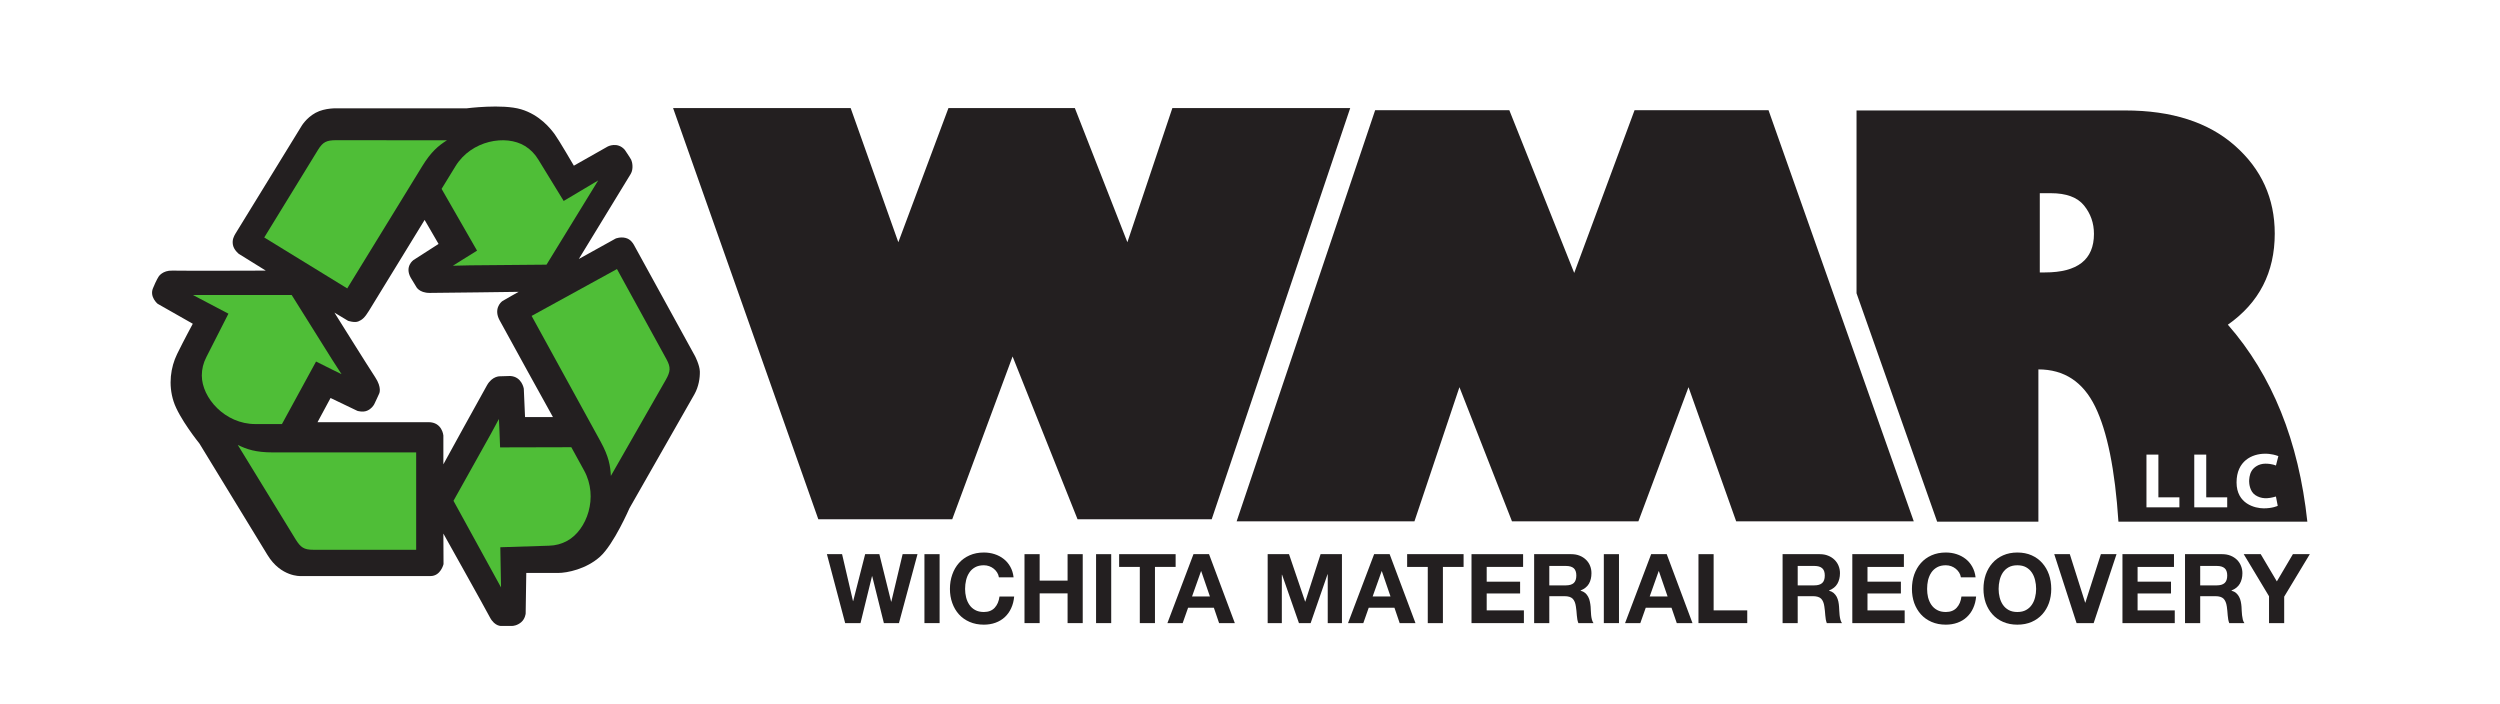 <?xml version="1.0" encoding="UTF-8" standalone="no"?>
<!-- Created with Inkscape (http://www.inkscape.org/) -->

<svg
   version="1.1"
   id="svg2"
   width="336"
   height="94.667"
   viewBox="0 0 336 94.667"
   sodipodi:docname="WMR_Logo2C.eps"
   xmlns:inkscape="http://www.inkscape.org/namespaces/inkscape"
   xmlns:sodipodi="http://sodipodi.sourceforge.net/DTD/sodipodi-0.dtd"
   xmlns="http://www.w3.org/2000/svg"
   xmlns:svg="http://www.w3.org/2000/svg">
  <defs
     id="defs6" />
  <sodipodi:namedview
     id="namedview4"
     pagecolor="#ffffff"
     bordercolor="#000000"
     borderopacity="0.25"
     inkscape:showpageshadow="2"
     inkscape:pageopacity="0.0"
     inkscape:pagecheckerboard="0"
     inkscape:deskcolor="#d1d1d1" />
  <g
     id="g8"
     inkscape:groupmode="layer"
     inkscape:label="ink_ext_XXXXXX"
     transform="matrix(1.333,0,0,-1.333,0,94.667)">
    <g
       id="g10"
       transform="scale(0.1)">
      <path
         d="M 960.098,186.66 H 825.063 L 678.629,601.254 h 179.039 l 48.078,-135.301 50.543,135.301 H 1083.7 l 52.99,-135.301 45.36,135.301 h 179.32 L 1221.71,186.66 H 1086.43 L 1020.94,350.762 960.098,186.66"
         style="fill:#231f20;fill-opacity:1;fill-rule:nonzero;stroke:none"
         id="path12" />
      <path
         d="m 891.168,81.926 -11.77,47.312 h -0.203 l -11.59,-47.312 h -15.464 l -18.414,69.519 h 15.296 l 11.012,-47.312 h 0.176 l 12.074,47.312 h 14.313 l 11.886,-47.91 h 0.184 l 11.398,47.91 h 14.997 l -18.7,-69.519 h -15.195"
         style="fill:#231f20;fill-opacity:1;fill-rule:nonzero;stroke:none"
         id="path14" />
      <path
         d="M 947.355,151.445 V 81.926 h -15.289 v 69.519 h 15.289"
         style="fill:#231f20;fill-opacity:1;fill-rule:nonzero;stroke:none"
         id="path16" />
      <path
         d="m 1005.39,132.891 c -0.9,1.464 -2.04,2.754 -3.4,3.847 -1.36,1.114 -2.908,1.973 -4.627,2.586 -1.726,0.617 -3.535,0.918 -5.41,0.918 -3.437,0 -6.367,-0.664 -8.75,-1.988 -2.422,-1.34 -4.363,-3.117 -5.848,-5.363 -1.496,-2.227 -2.589,-4.778 -3.273,-7.637 -0.684,-2.871 -1.023,-5.801 -1.023,-8.867 0,-2.91 0.339,-5.762 1.023,-8.516 0.684,-2.754 1.777,-5.242 3.273,-7.441 1.485,-2.227 3.426,-3.985 5.848,-5.301 2.383,-1.34 5.313,-2.004 8.75,-2.004 4.68,0 8.317,1.426 10.957,4.277 2.63,2.864 4.24,6.621 4.82,11.289 h 14.8 c -0.39,-4.343 -1.39,-8.261 -3.03,-11.765 -1.6,-3.527 -3.76,-6.496 -6.41,-8.977 -2.67,-2.461 -5.79,-4.328 -9.35,-5.625 -3.57,-1.309 -7.49,-1.965 -11.787,-1.965 -5.32,0 -10.105,0.93 -14.355,2.785 -4.246,1.836 -7.852,4.395 -10.762,7.637 -2.918,3.25 -5.164,7.07 -6.707,11.446 -1.574,4.382 -2.356,9.101 -2.356,14.16 0,5.195 0.782,10.031 2.356,14.465 1.543,4.441 3.789,8.328 6.707,11.636 2.91,3.313 6.516,5.903 10.762,7.785 4.25,1.883 9.035,2.832 14.355,2.832 3.828,0 7.442,-0.546 10.857,-1.66 3.4,-1.113 6.47,-2.695 9.14,-4.824 2.72,-2.109 4.93,-4.719 6.68,-7.844 1.76,-3.093 2.86,-6.675 3.32,-10.691 h -14.8 c -0.26,1.758 -0.85,3.359 -1.76,4.805"
         style="fill:#231f20;fill-opacity:1;fill-rule:nonzero;stroke:none"
         id="path18" />
      <path
         d="m 1048.23,151.445 v -26.679 h 28.16 v 26.679 h 15.27 V 81.926 h -15.27 v 29.988 h -28.16 V 81.926 h -15.28 v 69.519 h 15.28"
         style="fill:#231f20;fill-opacity:1;fill-rule:nonzero;stroke:none"
         id="path20" />
      <path
         d="M 1120.38,151.445 V 81.926 h -15.27 v 69.519 h 15.27"
         style="fill:#231f20;fill-opacity:1;fill-rule:nonzero;stroke:none"
         id="path22" />
      <path
         d="m 1128.37,138.594 v 12.851 h 56.96 v -12.851 h -20.84 V 81.926 h -15.28 v 56.668 h -20.84"
         style="fill:#231f20;fill-opacity:1;fill-rule:nonzero;stroke:none"
         id="path24" />
      <path
         d="m 1219.9,108.789 -8.77,25.52 h -0.19 l -9.06,-25.52 z m -0.89,42.656 26.01,-69.519 h -15.87 l -5.26,15.476 h -26 l -5.45,-15.476 h -15.39 l 26.28,69.519 h 15.68"
         style="fill:#231f20;fill-opacity:1;fill-rule:nonzero;stroke:none"
         id="path26" />
      <path
         d="m 1299.65,151.445 16.25,-47.812 h 0.19 l 15.39,47.812 h 21.54 V 81.926 h -14.33 v 49.265 h -0.19 l -17.04,-49.265 h -11.79 l -17.02,48.789 h -0.24 V 81.926 h -14.28 v 69.519 h 21.52"
         style="fill:#231f20;fill-opacity:1;fill-rule:nonzero;stroke:none"
         id="path28" />
      <path
         d="m 1401.98,108.789 -8.74,25.52 h -0.19 l -9.07,-25.52 z m -0.87,42.656 26.05,-69.519 h -15.93 l -5.26,15.476 H 1380 l -5.43,-15.476 h -15.43 l 26.33,69.519 h 15.64"
         style="fill:#231f20;fill-opacity:1;fill-rule:nonzero;stroke:none"
         id="path30" />
      <path
         d="m 1418.75,138.594 v 12.851 h 56.92 v -12.851 h -20.85 V 81.926 h -15.27 v 56.668 h -20.8"
         style="fill:#231f20;fill-opacity:1;fill-rule:nonzero;stroke:none"
         id="path32" />
      <path
         d="m 1535.67,151.445 v -12.851 h -36.71 v -14.903 h 33.69 v -11.875 h -33.69 V 94.773 h 37.51 V 81.926 h -52.82 v 69.519 h 52.02"
         style="fill:#231f20;fill-opacity:1;fill-rule:nonzero;stroke:none"
         id="path34" />
      <path
         d="m 1578.81,119.98 c 3.49,0 6.17,0.801 7.91,2.344 1.72,1.571 2.62,4.102 2.62,7.598 0,3.379 -0.9,5.832 -2.62,7.363 -1.74,1.524 -4.42,2.285 -7.91,2.285 h -16.72 v -19.59 z m 5.45,31.465 c 3.1,0 5.94,-0.507 8.42,-1.523 2.53,-0.996 4.63,-2.383 6.42,-4.121 1.8,-1.758 3.19,-3.781 4.09,-6.094 0.95,-2.297 1.4,-4.773 1.4,-7.441 0,-4.082 -0.82,-7.637 -2.52,-10.606 -1.72,-3 -4.58,-5.273 -8.45,-6.836 v -0.195 c 1.88,-0.508 3.45,-1.309 4.7,-2.371 1.18,-1.067 2.23,-2.324 2.96,-3.789 0.83,-1.465 1.36,-3.078 1.69,-4.836 0.41,-1.738 0.64,-3.516 0.8,-5.254 0.06,-1.113 0.12,-2.402 0.19,-3.887 0.06,-1.504 0.16,-3.027 0.3,-4.582 0.17,-1.551 0.39,-3.035 0.79,-4.441 0.38,-1.387 0.91,-2.578 1.57,-3.543 h -15.21 c -0.88,2.207 -1.37,4.832 -1.58,7.879 -0.19,3.055 -0.49,5.977 -0.92,8.77 -0.49,3.633 -1.62,6.289 -3.28,7.989 -1.71,1.679 -4.42,2.519 -8.27,2.519 h -15.27 V 81.926 h -15.29 v 69.519 h 37.46"
         style="fill:#231f20;fill-opacity:1;fill-rule:nonzero;stroke:none"
         id="path36" />
      <path
         d="M 1632.34,151.445 V 81.926 h -15.28 v 69.519 h 15.28"
         style="fill:#231f20;fill-opacity:1;fill-rule:nonzero;stroke:none"
         id="path38" />
      <path
         d="m 1681.35,108.789 -8.77,25.52 h -0.22 l -9.05,-25.52 z m -0.87,42.656 25.97,-69.519 h -15.84 l -5.3,15.476 h -25.99 l -5.47,-15.476 h -15.37 l 26.31,69.519 h 15.69"
         style="fill:#231f20;fill-opacity:1;fill-rule:nonzero;stroke:none"
         id="path40" />
      <path
         d="M 1727.77,151.445 V 94.773 h 33.9 V 81.926 h -49.18 v 69.519 h 15.28"
         style="fill:#231f20;fill-opacity:1;fill-rule:nonzero;stroke:none"
         id="path42" />
      <path
         d="m 1829.34,119.98 c 3.51,0 6.12,0.801 7.87,2.344 1.76,1.571 2.63,4.102 2.63,7.598 0,3.379 -0.87,5.832 -2.63,7.363 -1.75,1.524 -4.36,2.285 -7.87,2.285 h -16.8 v -19.59 z m 5.46,31.465 c 3.11,0 5.92,-0.507 8.39,-1.523 2.53,-0.996 4.66,-2.383 6.44,-4.121 1.8,-1.758 3.17,-3.781 4.1,-6.094 0.95,-2.297 1.43,-4.773 1.43,-7.441 0,-4.082 -0.9,-7.637 -2.6,-10.606 -1.71,-3 -4.51,-5.273 -8.44,-6.836 v -0.195 c 1.9,-0.508 3.46,-1.309 4.71,-2.371 1.21,-1.067 2.21,-2.324 3.03,-3.789 0.74,-1.465 1.3,-3.078 1.69,-4.836 0.34,-1.738 0.59,-3.516 0.69,-5.254 0.06,-1.113 0.14,-2.402 0.21,-3.887 0.08,-1.504 0.19,-3.027 0.34,-4.582 0.17,-1.551 0.44,-3.035 0.8,-4.441 0.35,-1.387 0.89,-2.578 1.6,-3.543 h -15.3 c -0.84,2.207 -1.36,4.832 -1.54,7.879 -0.19,3.055 -0.51,5.977 -0.92,8.77 -0.47,3.633 -1.58,6.289 -3.26,7.989 -1.7,1.679 -4.48,2.519 -8.32,2.519 h -15.31 V 81.926 h -15.24 v 69.519 h 37.5"
         style="fill:#231f20;fill-opacity:1;fill-rule:nonzero;stroke:none"
         id="path44" />
      <path
         d="m 1919.6,151.445 v -12.851 h -36.7 v -14.903 h 33.68 V 111.816 H 1882.9 V 94.773 h 37.49 V 81.926 h -52.79 v 69.519 h 52"
         style="fill:#231f20;fill-opacity:1;fill-rule:nonzero;stroke:none"
         id="path46" />
      <path
         d="m 1975.31,132.891 c -0.94,1.464 -2.05,2.754 -3.42,3.847 -1.39,1.114 -2.93,1.973 -4.62,2.586 -1.72,0.617 -3.52,0.918 -5.41,0.918 -3.44,0 -6.35,-0.664 -8.74,-1.988 -2.42,-1.34 -4.37,-3.117 -5.88,-5.363 -1.49,-2.227 -2.53,-4.778 -3.28,-7.637 -0.64,-2.871 -0.95,-5.801 -0.95,-8.867 0,-2.91 0.31,-5.762 0.95,-8.516 0.75,-2.754 1.79,-5.242 3.28,-7.441 1.51,-2.227 3.46,-3.985 5.88,-5.301 2.39,-1.34 5.3,-2.004 8.74,-2.004 4.68,0 8.32,1.426 10.95,4.277 2.64,2.864 4.26,6.621 4.81,11.289 h 14.8 c -0.35,-4.343 -1.4,-8.261 -3.01,-11.765 -1.6,-3.527 -3.75,-6.496 -6.44,-8.977 -2.63,-2.461 -5.76,-4.328 -9.32,-5.625 -3.59,-1.309 -7.5,-1.965 -11.79,-1.965 -5.34,0 -10.08,0.93 -14.37,2.785 -4.23,1.836 -7.81,4.395 -10.74,7.637 -2.93,3.25 -5.15,7.07 -6.75,11.446 -1.52,4.382 -2.29,9.101 -2.29,14.16 0,5.195 0.77,10.031 2.29,14.465 1.6,4.441 3.82,8.328 6.75,11.636 2.93,3.313 6.51,5.903 10.74,7.785 4.29,1.883 9.03,2.832 14.37,2.832 3.84,0 7.48,-0.546 10.86,-1.66 3.37,-1.113 6.46,-2.695 9.14,-4.824 2.71,-2.109 4.92,-4.719 6.66,-7.844 1.75,-3.093 2.89,-6.675 3.36,-10.691 h -14.81 c -0.27,1.758 -0.86,3.359 -1.76,4.805"
         style="fill:#231f20;fill-opacity:1;fill-rule:nonzero;stroke:none"
         id="path48" />
      <path
         d="m 2016.15,107.871 c 0.69,-2.754 1.76,-5.242 3.24,-7.441 1.5,-2.227 3.47,-3.985 5.84,-5.301 2.43,-1.34 5.34,-2.004 8.77,-2.004 3.46,0 6.38,0.664 8.77,2.004 2.41,1.316 4.34,3.074 5.84,5.301 1.52,2.199 2.58,4.687 3.26,7.441 0.71,2.754 1.06,5.606 1.06,8.516 0,3.066 -0.35,5.996 -1.06,8.867 -0.68,2.859 -1.74,5.41 -3.26,7.637 -1.5,2.246 -3.43,4.023 -5.84,5.363 -2.39,1.324 -5.31,1.988 -8.77,1.988 -3.43,0 -6.34,-0.664 -8.77,-1.988 -2.37,-1.34 -4.34,-3.117 -5.84,-5.363 -1.48,-2.227 -2.55,-4.778 -3.24,-7.637 -0.7,-2.871 -1.03,-5.801 -1.03,-8.867 0,-2.91 0.33,-5.762 1.03,-8.516 z m -14.02,22.981 c 1.61,4.441 3.81,8.328 6.76,11.636 2.91,3.313 6.49,5.903 10.76,7.785 4.26,1.883 9.02,2.832 14.35,2.832 5.41,0 10.21,-0.949 14.44,-2.832 4.2,-1.882 7.77,-4.472 10.68,-7.785 2.95,-3.308 5.18,-7.195 6.76,-11.636 1.53,-4.434 2.3,-9.27 2.3,-14.465 0,-5.059 -0.77,-9.778 -2.3,-14.16 -1.58,-4.375 -3.81,-8.196 -6.76,-11.446 -2.91,-3.242 -6.48,-5.801 -10.68,-7.637 -4.23,-1.855 -9.03,-2.785 -14.44,-2.785 -5.33,0 -10.09,0.93 -14.35,2.785 -4.27,1.836 -7.85,4.395 -10.76,7.637 -2.95,3.25 -5.15,7.07 -6.76,11.446 -1.5,4.382 -2.29,9.101 -2.29,14.16 0,5.195 0.79,10.031 2.29,14.465"
         style="fill:#231f20;fill-opacity:1;fill-rule:nonzero;stroke:none"
         id="path50" />
      <path
         d="m 2093.71,81.926 -22.51,69.519 h 15.69 l 15.48,-48.886 h 0.19 l 15.66,48.886 h 15.77 l -23.05,-69.519 h -17.23"
         style="fill:#231f20;fill-opacity:1;fill-rule:nonzero;stroke:none"
         id="path52" />
      <path
         d="m 2191.92,151.445 v -12.851 h -36.69 v -14.903 h 33.69 v -11.875 h -33.69 V 94.773 h 37.48 V 81.926 h -52.74 v 69.519 h 51.95"
         style="fill:#231f20;fill-opacity:1;fill-rule:nonzero;stroke:none"
         id="path54" />
      <path
         d="m 2235.09,119.98 c 3.5,0 6.13,0.801 7.87,2.344 1.76,1.571 2.65,4.102 2.65,7.598 0,3.379 -0.89,5.832 -2.65,7.363 -1.74,1.524 -4.37,2.285 -7.87,2.285 h -16.74 v -19.59 z m 5.46,31.465 c 3.11,0 5.92,-0.507 8.43,-1.523 2.49,-0.996 4.62,-2.383 6.42,-4.121 1.78,-1.758 3.11,-3.781 4.05,-6.094 0.96,-2.297 1.46,-4.773 1.46,-7.441 0,-4.082 -0.88,-7.637 -2.59,-10.606 -1.73,-3 -4.53,-5.273 -8.43,-6.836 v -0.195 c 1.87,-0.508 3.46,-1.309 4.68,-2.371 1.21,-1.067 2.21,-2.324 2.99,-3.789 0.8,-1.465 1.38,-3.078 1.72,-4.836 0.37,-1.738 0.62,-3.516 0.74,-5.254 0.07,-1.113 0.14,-2.402 0.18,-3.887 0.05,-1.504 0.16,-3.027 0.35,-4.582 0.17,-1.551 0.43,-3.035 0.77,-4.441 0.36,-1.387 0.89,-2.578 1.61,-3.543 h -15.29 c -0.85,2.207 -1.35,4.832 -1.55,7.879 -0.21,3.055 -0.48,5.977 -0.88,8.77 -0.52,3.633 -1.63,6.289 -3.32,7.989 -1.7,1.679 -4.44,2.519 -8.26,2.519 h -15.28 V 81.926 h -15.3 v 69.519 h 37.5"
         style="fill:#231f20;fill-opacity:1;fill-rule:nonzero;stroke:none"
         id="path56" />
      <path
         d="m 2262.25,151.445 h 17.13 l 16.26,-27.461 16.18,27.461 h 17.05 l -25.83,-42.851 V 81.926 h -15.29 v 27.078 l -25.5,42.441"
         style="fill:#231f20;fill-opacity:1;fill-rule:nonzero;stroke:none"
         id="path58" />
      <path
         d="m 1648.05,599.098 h 135.05 l 146.47,-414.586 h -179.06 l -48.07,135.301 -50.55,-135.301 h -127.42 l -52.99,135.301 -45.37,-135.301 h -179.28 l 139.68,414.586 h 135.25 l 65.45,-164.114 60.84,164.114"
         style="fill:#231f20;fill-opacity:1;fill-rule:nonzero;stroke:none"
         id="path60" />
      <path
         d="m 378.281,329.844 c 7.032,-10.625 4.063,-16.406 4.063,-16.406 0,0 -4.219,-9.375 -5,-10.782 -0.781,-1.406 -2.813,-4.687 -7.188,-6.562 -4.375,-1.875 -9.843,-0.156 -9.843,-0.156 l -27.032,12.968 -13.125,-24.375 c 0,0 97.969,0 111.875,0 13.907,0 15,-13.437 15,-13.437 v -29.063 c 0,0 38.75,70.625 44.063,79.844 5.312,9.219 12.812,8.906 12.812,8.906 l 10.469,0.313 c 11.875,-0.625 13.75,-12.813 13.75,-12.813 l 1.25,-28.593 H 557.5 c 0,0 -48.125,86.875 -53.906,97.812 -5.781,10.938 0.937,17.813 3.125,19.219 2.187,1.406 16.25,9.219 16.25,9.219 0,0 -78.75,-1.094 -89.688,-1.094 -10.937,0 -13.75,6.406 -13.75,6.406 l -5.312,8.75 c -6.563,11.563 2.656,17.969 2.656,17.969 l 25.313,16.25 -14.063,24.219 c 0,0 -51.719,-84.375 -56.094,-91.563 -4.375,-7.187 -7.031,-9.219 -10.781,-10.781 -3.75,-1.563 -10.312,0.625 -10.312,0.625 L 337.188,395 c 0,0 34.062,-54.531 41.093,-65.156 z m -110.312,107.5 -27.188,16.875 c 0,0 -5,3.906 -5.937,9.062 -0.938,5.157 0.937,8.594 2.5,11.25 1.562,2.657 66.406,108.125 66.406,108.125 0,0 4.688,8.438 14.375,13.75 9.688,5.313 22.5,4.532 22.5,4.532 h 129.688 c 0,0 36.093,4.687 55,-0.938 18.906,-5.625 29.843,-19.531 34.062,-25.312 4.219,-5.782 19.219,-31.563 19.219,-31.563 l 34.219,19.375 c 0,0 9.687,5 17.031,-3.281 0,0 5.469,-7.969 6.562,-10.156 1.094,-2.188 2.5,-9.219 -0.468,-14.219 -2.969,-5 -52.344,-85.781 -52.344,-85.781 l 37.187,20.625 c 0,0 4.688,1.875 9.844,0.625 5.156,-1.25 7.5,-5.313 8.438,-6.875 0.937,-1.563 61.718,-112.344 61.718,-112.344 0,0 4.688,-9.063 4.844,-15.469 0.156,-6.406 -1.094,-15.156 -5.469,-22.969 -4.375,-7.812 -65.468,-114.843 -65.468,-114.843 0,0 -15.782,-36.407 -29.688,-48.907 -13.906,-12.5 -33.125,-16.406 -42.344,-16.406 -9.218,0 -32.031,0 -32.031,0 L 530,91.562 c 0,0 -0.469,-5.312 -4.531,-8.75 -4.063,-3.438 -8.281,-3.75 -9.375,-3.75 -1.094,0 -10,0 -10,0 0,0 -7.031,-1.094 -12.188,8.75 -5.156,9.844 -46.875,84.376 -46.875,84.376 l 0.157,-30.782 c 0,0 -2.813,-12.031 -13.125,-12.031 -10.313,0 -130.938,0 -130.938,0 0,0 -19.844,-1.094 -33.437,21.25 -13.594,22.344 -68.594,112.344 -68.594,112.344 0,0 -20.625,25.469 -26.094,42.5 -5.469,17.031 -2.969,34.375 3.594,47.812 6.562,13.438 15.781,30.469 15.781,30.469 l -35.469,20.156 c 0,0 -8.281,6.875 -4.687,15.625 3.594,8.75 5.781,11.875 5.781,11.875 0,0 3.906,6.25 13.75,5.938 9.844,-0.313 94.219,0 94.219,0"
         style="fill:#231f20;fill-opacity:1;fill-rule:nonzero;stroke:none"
         id="path62" />
      <path
         d="m 203.484,331.602 c 0,6.484 1.493,12.578 4.637,18.679 l 22.195,43.625 -35.878,18.86 h 99.644 l 40.859,-65.254 9.43,-14.602 -9.43,4.629 -16.269,8.125 -34.391,-63.047 h -26.797 c -30.699,0 -54,26.446 -54,48.985 v 0"
         style="fill:#4fbe37;fill-opacity:1;fill-rule:evenodd;stroke:none"
         id="path64" />
      <path
         d="M 419.602,254.043 V 155.867 H 315.891 c -9.422,0 -12.77,2.395 -17.743,10.356 l -58.425,95.379 c 9.066,-4.434 18.113,-7.559 35.316,-7.559 h 71.172 57.297 16.094 v 0"
         style="fill:#4fbe37;fill-opacity:1;fill-rule:evenodd;stroke:none"
         id="path66" />
      <path
         d="m 571.957,164.91 c -5.68,-3.113 -11.73,-4.773 -18.594,-4.937 l -48.922,-1.555 0.731,-40.52 -47.942,87.356 37.551,67.226 8.262,15.286 0.477,-10.481 0.703,-18.183 71.812,0.183 12.903,-23.504 c 14.769,-26.894 2.796,-60.019 -16.981,-70.871 v 0"
         style="fill:#4fbe37;fill-opacity:1;fill-rule:evenodd;stroke:none"
         id="path68" />
      <path
         d="m 536,391.66 86.063,47.25 7.722,-14.109 27.594,-50.231 14.586,-26.582 c 4.519,-8.242 4.019,-12.343 -0.539,-20.547 l -55.528,-97.109 c -0.46,10.078 -2.066,19.523 -10.332,34.609 L 571.313,327.324 543.738,377.566 536,391.66 v 0"
         style="fill:#4fbe37;fill-opacity:1;fill-rule:evenodd;stroke:none"
         id="path70" />
      <path
         d="m 529.242,563.008 c 5.528,-3.383 9.934,-7.84 13.508,-13.699 l 25.586,-41.746 34.812,20.714 -52.117,-84.937 -76.976,-0.68 -17.391,-0.398 8.883,5.605 15.437,9.61 -35.746,62.285 14.02,22.859 c 16.047,26.141 50.762,32.168 69.984,20.387 v 0"
         style="fill:#4fbe37;fill-opacity:1;fill-rule:evenodd;stroke:none"
         id="path72" />
      <path
         d="m 350.09,419.398 -83.664,51.344 8.402,13.699 29.981,48.864 15.851,25.836 c 4.938,8.031 8.727,9.605 18.106,9.699 l 111.863,-0.11 c -8.52,-5.39 -15.949,-11.464 -24.914,-26.109 L 388.484,481.953 358.5,433.102 350.09,419.398 v 0"
         style="fill:#4fbe37;fill-opacity:1;fill-rule:evenodd;stroke:none"
         id="path74" />
      <path
         d="m 2283.78,252.715 c -13.29,0 -28.77,-7.395 -28.77,-28.965 0,-21.531 18.48,-26.113 27.45,-26.113 8.97,0 14.07,2.519 14.07,2.519 l -1.81,9.414 c -8.5,-2.539 -14.91,-2.429 -20.7,1.348 -5.8,3.789 -6.32,11.973 -6.32,13.906 0,1.934 0.23,6.77 2.47,10.469 2.17,3.691 7.18,7.383 13.96,7.383 6.79,0 10.59,-1.895 10.59,-1.895 l 2.44,9.532 c -7.28,2.714 -13.38,2.402 -13.38,2.402 z m -71.41,-54.063 h 33.21 v 10.098 h -21.14 v 43.066 h -12.07 z m -48.2,0 h 33.21 v 10.098 h -21.18 v 43.066 h -12.03 z m -107.55,316.731 v -79.887 h 5.17 c 32.98,0 49.44,12.961 49.44,38.863 0,10.868 -3.33,20.422 -10.03,28.664 -6.69,8.239 -17.84,12.36 -33.41,12.36 z M 1871.85,414.512 v 184.301 h 270.87 c 46.93,0 83.76,-11.821 110.57,-35.461 26.81,-23.633 40.23,-53.211 40.23,-88.704 0,-39.128 -15.76,-69.726 -47.27,-91.835 44.73,-51.075 71.42,-117.266 80.13,-198.594 h -190.47 c -3.43,52.344 -11.26,91.015 -23.47,116.015 -12.23,25 -31.29,37.493 -57.23,37.493 V 184.219 h -102.08 l -81.28,230.293"
         style="fill:#231f20;fill-opacity:1;fill-rule:nonzero;stroke:none"
         id="path76" />
    </g>
  </g>
</svg>
